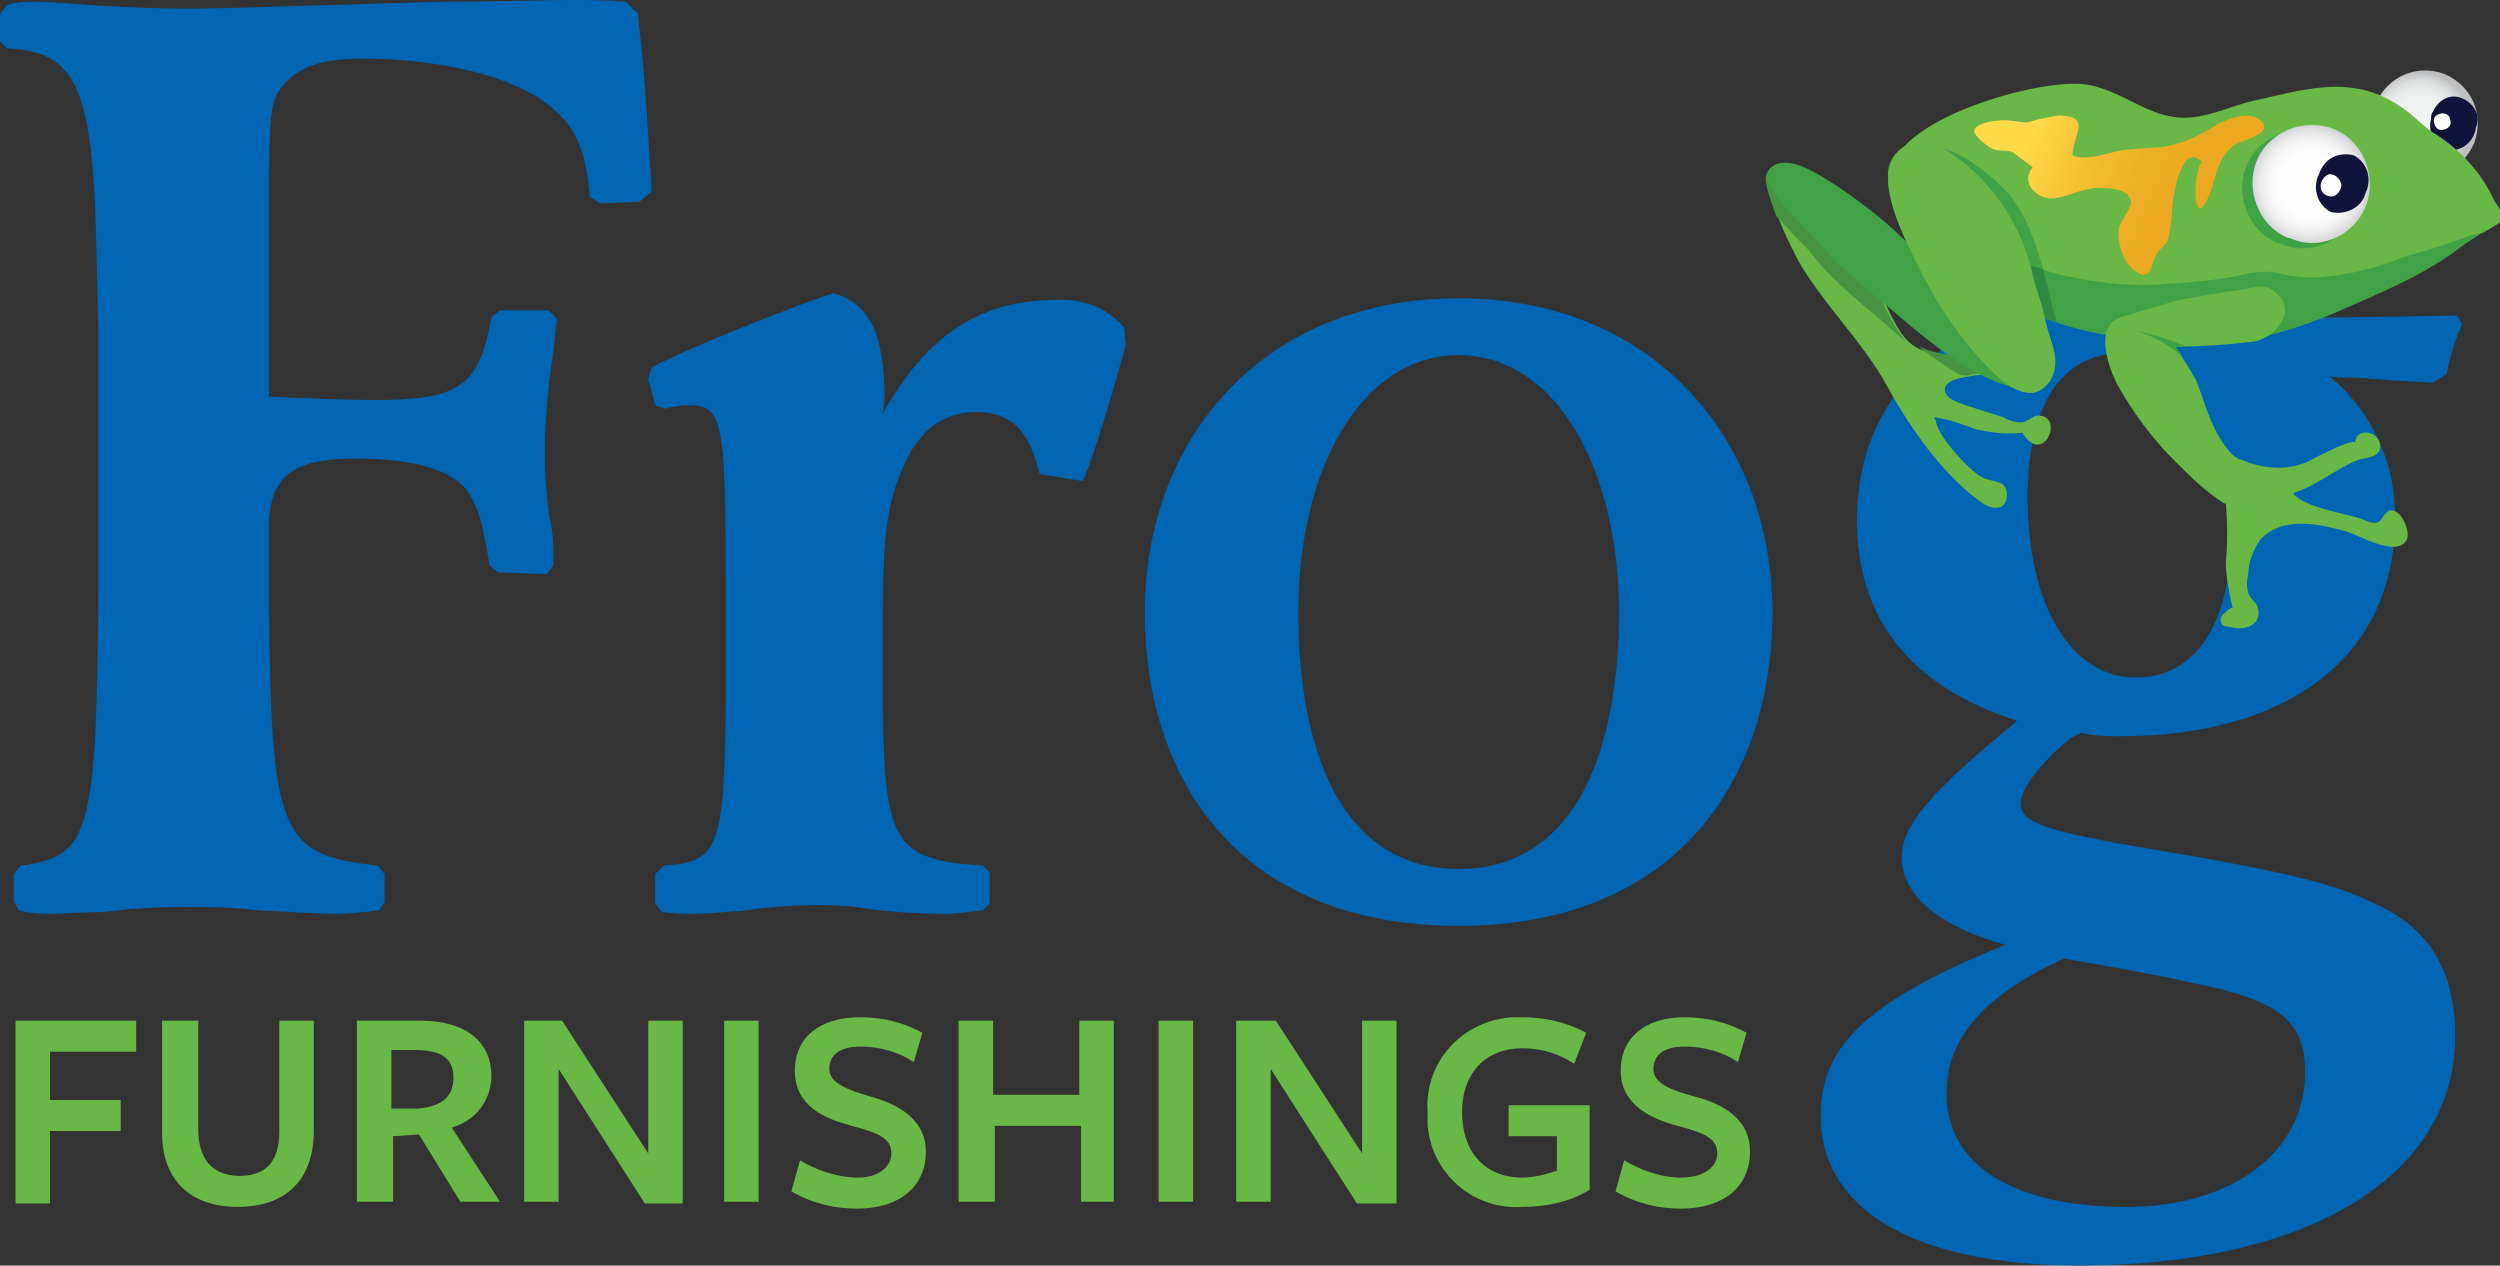 <?xml version="1.0" encoding="utf-8"?>
<!-- Generator: Adobe Illustrator 22.1.0, SVG Export Plug-In . SVG Version: 6.00 Build 0)  -->
<!DOCTYPE svg PUBLIC "-//W3C//DTD SVG 1.1//EN" "http://www.w3.org/Graphics/SVG/1.1/DTD/svg11.dtd">
<svg version="1.1" id="Layer_1" xmlns="http://www.w3.org/2000/svg" xmlns:xlink="http://www.w3.org/1999/xlink" x="0px" y="0px"
	 viewBox="0 0 145 73.4" style="enable-background:new 0 0 145 73.4;" xml:space="preserve">
<rect x="0" y="0" width="145" height="73.4" fill="#333333" stroke="none"/>
<style type="text/css">
	.st0{fill:#0066B3;}
	.st1{fill:url(#SVGID_1_);}
	.st2{fill:#11133C;}
	.st3{fill:#FFFFFF;}
	.st4{fill:#41A147;}
	.st5{fill:#69B745;}
	.st6{fill:#469443;}
	.st7{fill:#318841;}
	.st8{fill:url(#SVGID_2_);}
	.st9{fill:url(#SVGID_3_);}
</style>
<title>Asset 2</title>
<g>
	<path class="st0" d="M0.8,50.7l0.4-0.5c4-0.5,4.4-1.8,4.5-15.8V19.1l-0.1-4.4C5.4,5.1,4.5,3,0.4,2.8L0,2.4V0.8l0.4-0.5
		C1,0.1,1.6,0.1,2.2,0.1c0.5,0,1.8,0.1,3.1,0.2C7,0.4,9.1,0.5,10.6,0.5c1.8,0,1.8,0,15.1-0.4C28.9,0.1,31.5,0,32.9,0
		c1.4,0,2.1,0,3.4,0.1L37,0.8c0.4,3.8,0.4,3.9,0.8,10.3l-0.7,0.6l-2.3,0.1l-0.6-0.4C34,8.6,33.3,7.2,31.7,6
		c-2.1-1.6-6.2-2.6-10.7-2.6c-2.4,0-3.8,0.5-4.7,1.7C15.6,6,15.6,7,15.6,14v9c2.1,0.1,4.5,0.2,6.1,0.2c5,0,6.1-0.8,6.8-4.8L29,18
		h2.8l0.5,0.5c-0.1,0.7-0.1,0.8-0.2,1.9c-0.3,1.9-0.5,3.9-0.5,5.8c0,1.5,0.1,3,0.4,4.5c0.1,0.6,0.1,1.1,0.1,1.7v0.4l-0.4,0.5
		l-2.8-0.1l-0.5-0.4c-0.4-2.4-0.6-3.2-1.2-4.2c-0.9-1.3-3-2-6.6-2s-5,1-5,4v3.8c0.1,14,0.6,15.2,6.3,15.8l0.4,0.5v1.6l-0.3,0.5
		c-0.9,0.1-1.7,0.2-2.6,0.2c-0.8,0-2.5-0.1-4.4-0.2c-1.7-0.2-3.1-0.2-4.2-0.2c-1.6,0-3.2,0.1-4.8,0.3C4.7,52.9,3.7,53,3.1,53
		c-0.7,0-1.3,0-2-0.2l-0.3-0.5V50.7z"/>
	<path class="st0" d="M38,50.7l0.5-0.5c3.2-0.2,3.5-1,3.6-9.5v-6.4c0-10.1-0.2-10.8-2.2-10.8c-0.5,0-0.9,0.1-1.3,0.2L38,23.5
		L37.6,22l0.2-0.7c1.9-1,6.8-3,10.5-4.3c2.2,0.6,3,2.4,3,6.3l-0.1,0.7c2.5-4.5,5.6-6.6,10-6.6c1.5-0.1,3,0.4,4,1.6l0.1,1
		c-0.8,2.9-1.9,6.6-2.5,7.9l-2.5-0.4c-0.6-2.5-1.6-3.6-3.7-3.6s-3.6,1.3-4.5,3.9c-0.7,1.7-0.9,4-0.9,8.1v5.1
		c0.1,7.9,0.7,8.9,5.8,9.2l0.4,0.4v1.8L57,52.8C56.2,52.9,55.3,53,55,53c-1.8,0-3.6-0.1-5.4-0.4c-0.7-0.1-1.6-0.1-2.3-0.1
		c-1.3,0-2.7,0.1-4,0.3c-1.3,0.1-2.2,0.2-3.1,0.2c-0.5,0-0.9,0-1.8-0.1L38,52.4V50.7z"/>
	<g>
		<path class="st0" d="M120.1,42.8c-1.9,1.6-2.9,3-2.9,3.8c0,1.1,1.3,1.6,7.9,2.7c7.7,1.3,10.4,2,12.6,3.1c3.2,1.4,4.7,3.9,4.7,7.7
			c0,8.1-8.5,13.3-21.8,13.3c-9.5,0-15-3.2-15-8.7c0-4.1,2.8-6.7,10.7-9.9c-3.9-1.1-6-2.9-6-5.1c0-1.8,1.6-3.7,6.7-7.9
			c-6.1-1.9-9.3-5.9-9.3-11.6c0-7.8,5.9-12.7,15-12.7c2.3,0,4.6,0.3,6.8,1c5.8-0.1,7.9-0.1,13-0.2l0.3,0.5c-0.4,0.9-0.7,1.9-0.9,2.9
			l-0.8,0.5c-1.4-0.1-2-0.1-3.2-0.2c-1-0.1-1.6-0.1-1.8-0.1c-0.3,0-0.7,0-1-0.1c2.5,2.1,3.9,5.1,3.8,8.4c0,7.8-6.1,12.5-15.9,12.5
			c-0.8,0-1.5,0-2.3-0.2L120.1,42.8z M112.9,63.4c0,4.2,3.9,6.6,10.4,6.6c6.2,0,10.4-3.2,10.4-7.8c0-3-1.5-4.2-6.6-5.2
			c-2.2-0.5-4.5-0.9-7.4-1.4C115.1,57.7,112.9,60.2,112.9,63.4z M117.6,28.8c0,6.3,2.5,10.5,6.3,10.5c3.4,0,5.5-3.1,5.5-8.3
			c0-6.3-2.6-10.5-6.4-10.5C119.6,20.5,117.6,23.5,117.6,28.8z"/>
		<g>
			<g>
				
					<radialGradient id="SVGID_1_" cx="73.283" cy="-598.65" r="3.02" gradientTransform="matrix(0.986 -0.166 -0.166 -0.986 -31.311 -570.892)" gradientUnits="userSpaceOnUse">
					<stop  offset="0" style="stop-color:#F1F2F2"/>
					<stop  offset="0.51" style="stop-color:#EFF0F0"/>
					<stop  offset="0.69" style="stop-color:#E8EAEA"/>
					<stop  offset="0.83" style="stop-color:#DDDEDF"/>
					<stop  offset="0.93" style="stop-color:#CCCDCF"/>
					<stop  offset="1" style="stop-color:#BCBEC0"/>
				</radialGradient>
				<path class="st1" d="M143.5,8.3c0.6-1.6-0.1-3.3-1.7-4c-1.6-0.6-3.3,0.1-4,1.7l0,0c-0.6,1.6,0.1,3.3,1.7,4
					C141.1,10.7,142.8,9.9,143.5,8.3z"/>
				<path class="st2" d="M143.6,7.4c0.3-0.7-0.1-1.4-0.8-1.7c-0.7-0.3-1.4,0.1-1.7,0.8C141,6.6,141,6.8,141,6.9
					c-0.2,0.8,0.2,1.5,1,1.8C142.8,8.8,143.5,8.2,143.6,7.4C143.5,7.4,143.5,7.4,143.6,7.4z"/>
				<path class="st3" d="M142.1,6.9c0.1,0.3,0,0.5-0.3,0.6c-0.3,0.1-0.5,0-0.6-0.3c-0.1-0.3,0-0.5,0.3-0.6c0,0,0,0,0,0
					C141.8,6.5,142.1,6.7,142.1,6.9C142.1,6.9,142.1,6.9,142.1,6.9z"/>
			</g>
			<g>
				<path class="st4" d="M142.9,14.2c-2.3,1.8-4.9,2.8-7.6,4c-1.9,0.8-3.9,1.4-6,1.7c-2,0.2-4,0.1-5.9-0.3c-2.9-0.3-5.8-1.3-8.3-2.8
					c-2.4-1.4-4.7-2.9-5.5-5.8c-0.1-0.3-0.1-0.6-0.1-0.9l0.1,0.2c0.3,0.4,0.7,0.8,1.1,1.1c0.9,0.8,1.9,1.5,2.9,2.1
					c1.9,1.1,4,1.9,6.1,2.4c1.8,0.4,3.6,0.6,5.4,0.5c1.5-0.1,3.1-0.3,4.6-0.5c0.7-0.2,1.5-0.2,2.2-0.2c0.7,0.2,1.4,0.2,2.2,0.3
					c1.6-0.1,3.2-0.4,4.7-1c1-0.3,2.1-0.6,3.1-1c0.7-0.2,1.4-0.5,2-0.9c0.1-0.1,0.6-0.3,1-0.6c0,0,0,0,0,0.1
					C144.6,13.2,143.3,13.9,142.9,14.2z"/>
				<path class="st5" d="M109.3,17.5c-1.1-1.9-1.9-4.1-3.1-6c-0.6-0.9-2.4-2.5-3.2-1.9c-0.7,0.4-0.5,1-0.3,1.7c0.4,1.4,1,2.7,1.7,4
					c1.5,2.5,3.6,4.5,5,7c1.3,2.4,3.3,5.3,5.6,6.9c0.6,0.4,1.4,0.4,1.4-0.5s-0.8-0.7-1.4-1c-0.7-0.3-2.6-2.4-2.7-3.2
					c0-0.1-0.1-0.2-0.1-0.3c0.8,0.1,1.6,0.4,2.4,0.7c0.9,0.2,1.8,0.3,2.7,0.2c1.2,2,2.5-1,0.9-1c-0.3,0-0.6,0.4-1,0.4
					c-0.3,0-0.7-0.1-1-0.3c-0.6-0.2-1.3-0.4-1.9-0.6c-0.5-0.2-1.5-0.4-1.5-1s1.1-0.7,1.6-0.8c0.4-0.1,1.5,0,1.7-0.3
					c0.5-0.6-0.3-1.3-0.9-1.3s-0.9,0.5-1.6,0.5c-0.6,0-1.2-0.1-1.8-0.3C110.4,20.1,109.9,18.7,109.3,17.5z"/>
				<g>
					<path class="st6" d="M114.4,21.7c0.4-0.1,1.5,0,1.7-0.3c0.5-0.6-0.3-1.3-0.9-1.3s-0.9,0.5-1.6,0.5c-0.6,0-1.2-0.1-1.8-0.3
						c-0.2-0.1-0.3-0.1-0.5-0.2c0.7,0.6,1.5,1.1,2.3,1.6C113.8,21.8,114.2,21.8,114.4,21.7z"/>
					<path class="st6" d="M106.1,15.9c0.9,0.9,1.8,1.7,2.8,2.5l0.8,0.7l0.8,0.7c-0.5-0.7-1-1.5-1.3-2.3c-1.1-1.9-1.9-4.1-3.1-6
						c-0.6-0.9-2.4-2.5-3.2-1.9c-0.7,0.4-0.5,1-0.3,1.7c0.1,0.4,0.3,0.8,0.4,1.2c0.4,0.4,0.8,0.9,1.3,1.4c0.2,0.2,0.5,0.5,0.6,0.6
						C105.2,14.9,105.6,15.4,106.1,15.9z"/>
				</g>
				<path class="st4" d="M106.4,10.7c1.1,0.7,2.1,1.5,2.6,1.9c1.9,1.6,3.6,3.4,5.1,5.4c0.7,1.3,1.7,2.4,2.9,3.3
					c0.4,0.3,2,0.6,1.3,1.3c-0.4,0.4-1.3,0-1.8-0.2c-2.6-0.8-5-2.9-7.1-4.7c-1-0.8-1.9-1.6-2.8-2.4c-0.4-0.4-0.8-0.9-1.2-1.3
					c-0.5-0.7-4-3.6-2.5-4.4C103.9,9,105.6,10.2,106.4,10.7z"/>
				<path class="st5" d="M142,14.1c-1,0.4-2.1,0.6-3.1,1c-1.5,0.6-3.1,0.9-4.7,1c-0.7,0-1.5-0.1-2.2-0.3c-0.7-0.1-1.5,0-2.2,0.2
					c-1.5,0.3-3.1,0.4-4.6,0.5c-1.8,0.1-3.6-0.1-5.4-0.5c-2.1-0.5-4.2-1.3-6.1-2.3c-1-0.6-2-1.3-2.9-2.1c-0.4-0.3-0.8-0.7-1.1-1.1
					l-0.1-0.2c0-3.4,8.8-5.8,11.4-5.4c1.9,0.3,3.4,1.7,5.2,1.9c1.6,0.2,3.2-0.7,4.7-1c3.1-0.7,5.7-1.5,8.5,0.5
					c0.6,0.4,1.2,1.1,1.9,1.5c1.4,0.9,2.6,2.2,3.3,3.7c0.3,0.6,0.7,0.8,0.4,1.4c-0.3,0.2-0.8,0.5-1,0.6
					C143.3,13.6,142.7,13.9,142,14.1z"/>
				<path class="st7" d="M115.1,16.8c1.3,0.8,2.7,1.4,4.2,1.9c-0.1-0.3-0.2-0.7-0.3-1l-0.1-0.5c-0.1-0.5-0.3-1-0.4-1.6
					c-1.7-0.5-3.4-1.1-4.9-2c-1-0.6-2-1.3-2.9-2.1c-0.4-0.3-0.8-0.7-1.1-1.1l-0.1-0.2c0,0.3,0,0.6,0.1,0.9
					C110.4,13.9,112.7,15.4,115.1,16.8z"/>
				<path class="st4" d="M118.4,15.3c-0.9-3.1-1.7-4.3-4.2-6c-0.8-0.5-1.6-0.8-2.5-1c-1.1-0.2-2,0.5-2.2,1.6c0,0.1,0,0.2,0,0.3
					l0.1,0.2c0.3,0.4,0.7,0.8,1.1,1.1c0.9,0.8,1.9,1.5,2.9,2.1c1.6,0.9,3.2,1.5,4.9,2C118.5,15.5,118.5,15.4,118.4,15.3z"/>
				<path class="st5" d="M118.3,17.3c0.2,0.6,0.3,1.3,0.5,1.9c0.3,1,0.7,1.9,0.1,2.9c-0.9,1.3-2.2,0.5-3.1-0.3
					c-2.1-2-3.7-4.5-4.9-7.1c-0.7-1.4-2.3-4.7-0.7-6c1-0.9,2.2-0.4,3.1,0.3c2.2,1.5,3.8,3.9,4.5,6.5
					C117.9,16.1,118.1,16.7,118.3,17.3z"/>
				<path class="st5" d="M123,18.4c1-0.3,2-0.6,3-0.9c1.3-0.3,2.7-0.5,4-0.7c0.7-0.1,1.3-0.4,1.9,0.1c1.4,1,0.2,2.6-1.1,2.9
					c-1.6,0.2-3.2,0.3-4.7,0.3c0.5,0.6,0.9,1.3,1.3,2c0.6,1.6,0.9,3,2.1,4.3l0.3,0.2l0.3,0.1c1.2,0.5,2.5,0.6,3.7,0.1
					c0.2-0.1,2.8-1.5,2.8-1.1c0-0.8,1.1-0.8,1.4-0.1c0.3,1-0.8,0.9-1.3,1.1c-1.2,0.5-2.4,1.5-3.7,1.9c0.5,0.8,3.1,1.2,4,1.5
					c0.2,0.1,0.6,0.3,0.9,0.2s0.4-0.7,0.8-0.7c0.6,0,1.1,1.2,0.9,1.7c-0.6,1.1-2.8-0.3-3.6-0.5c-1.5-0.4-3.6-0.9-4.9,0.5
					c-0.4,0.6-0.7,1.3-0.7,2c-0.1,0.4-0.1,0.7,0,1.1c0.1,0.3,0.4,0.5,0.5,0.7c0.4,1-0.5,1.5-1.4,1.3c-0.4-0.1-0.7,0-0.7-0.5
					c0-0.2,0.3-0.4,0.4-0.5s0.3-0.2,0.3-0.1c-0.2-0.9-0.4-1.8-0.4-2.7c0.1-1.1,0.1-2.2,0-3.4h-0.1c-1.1-0.7-2-1.6-2.9-2.5
					c-1.3-1.3-2.4-2.8-3.3-4.4C122.2,21.1,121.5,18.9,123,18.4z"/>
			</g>
			
				<linearGradient id="SVGID_2_" gradientUnits="userSpaceOnUse" x1="59.089" y1="-600.17" x2="51.139" y2="-595.2" gradientTransform="matrix(0.986 -0.166 -0.166 -0.986 -31.311 -570.892)">
				<stop  offset="0" style="stop-color:#ECA821"/>
				<stop  offset="0.26" style="stop-color:#EEAE26"/>
				<stop  offset="0.62" style="stop-color:#F5BF34"/>
				<stop  offset="1" style="stop-color:#FFD949"/>
			</linearGradient>
			<path class="st8" d="M126,11.8c0,0.6-0.1,1.3-0.2,1.9c-0.1,0.5-0.4,0.6-0.7,1c-0.4,0.7-0.3,1.7-1.3,1c-0.7-0.6-1-1.6-0.9-2.5
				c0.1-0.4,0.7-1.1,0.7-1.5c-0.1-0.8-1.4-0.8-1.9-0.8c-1,0-2.1,0.7-2.9,0.6s-1.6-1-0.9-1.8c-0.4-0.3-0.8-0.6-1.2-0.9
				c-0.4-0.1-0.8,0-1.2-0.2c-0.2-0.1-1-0.7-1-1c0-0.4,1-0.6,1.4-0.6c0.6-0.1,1.1,0.1,1.7,0.1c0.6-0.2,1.2-0.3,1.8-0.4
				c2,0,0.8,1.2,0.8,2.3c0.8,0.4,2.2-0.2,3-0.3s1.7-0.1,2.4-0.2c1-0.2,1.9-0.6,2.7-1.1c0.6-0.4,2-1,2.7-0.5c1.1,0.8-0.9,1.2-1.4,1.5
				c-1.2,0.9-1,2.2-1.7,3.4s-0.7-1.8-0.2-2.4C126.6,8.2,126.1,11.1,126,11.8z"/>
			<path class="st4" d="M136.6,12.3c0.7-1.7-0.1-3.8-1.8-4.5s-3.8,0.1-4.5,1.8s0.1,3.8,1.8,4.5c0,0,0,0,0.1,0
				C133.9,14.9,135.9,14.1,136.6,12.3z"/>
			<g>
				
					<radialGradient id="SVGID_3_" cx="-4732.181" cy="-608.72" r="3.4" gradientTransform="matrix(-0.99 0.17 -0.17 -0.99 -4654.31 212.49)" gradientUnits="userSpaceOnUse">
					<stop  offset="0" style="stop-color:#FFFFFF"/>
					<stop  offset="0.53" style="stop-color:#FDFDFD"/>
					<stop  offset="0.71" style="stop-color:#F6F7F7"/>
					<stop  offset="0.85" style="stop-color:#EBEBEC"/>
					<stop  offset="0.96" style="stop-color:#DADBDC"/>
					<stop  offset="1" style="stop-color:#D1D3D4"/>
				</radialGradient>
				<path class="st9" d="M137.2,12c0.7-1.7-0.1-3.8-1.8-4.5c-1.7-0.7-3.8,0.1-4.5,1.8s0.1,3.8,1.8,4.5c0,0,0,0,0.1,0
					C134.5,14.6,136.5,13.7,137.2,12z"/>
				<path class="st2" d="M137.2,11.2c0.4-0.8,0.1-1.8-0.7-2.2c0,0,0,0,0,0c-0.9-0.2-1.7,0.2-2,1.1c-0.4,0.8-0.1,1.8,0.7,2.2
					C136.1,12.5,137,12,137.2,11.2z"/>
				<path class="st3" d="M135.8,10.7c0,0.3-0.2,0.6-0.5,0.7c0,0,0,0,0,0c-0.4,0-0.7-0.2-0.7-0.6c0-0.3,0.2-0.6,0.5-0.7c0,0,0,0,0,0
					C135.4,10.1,135.7,10.3,135.8,10.7z"/>
			</g>
			<path class="st4" d="M126.8,20.1h-0.6l0.4,0.6c-0.8-0.7-1.7-1.2-2.7-1.5C124.9,19.4,125.9,19.7,126.8,20.1z"/>
		</g>
	</g>
	<g>
		<path class="st5" d="M0.9,59.2h7V61h-5v2.8H7v1.8H2.9v4.2h-2V59.2z"/>
		<path class="st5" d="M13.8,70c-2.7,0-4.4-1.5-4.4-4.3v-6.5h2.1v6.3c0,1.7,0.8,2.7,2.4,2.7c1.5,0,2.3-0.8,2.3-2.6v-6.4h2v6.4
			C18.2,68.4,16.6,70,13.8,70z"/>
		<path class="st5" d="M22.7,69.7h-2V59.2h3.7c2.7,0,4.1,1.3,4.1,3.2c0,1.4-0.9,2.6-2.3,3l2.8,4.3h-2.3l-2.4-3.9l-1.5,0.1V69.7z
			 M24.2,64.3c1.3-0.1,2.1-0.6,2.1-1.8s-0.8-1.6-2.3-1.6h-1.3v3.4L24.2,64.3z"/>
		<path class="st5" d="M37.6,59.2h2v10.6h-2.2l-5-7.8v7.7h-2V59.2h2.2l5,7.7V59.2z"/>
		<path class="st5" d="M42,69.7V59.2h2v10.5H42z"/>
		<path class="st5" d="M51.7,66.9c0-0.9-0.8-1.2-2.3-1.6s-3.3-1.1-3.3-3.2c0-1.9,1.4-3.1,3.8-3.1c1.3,0,2.5,0.3,3.6,0.9L53,61.6
			c-0.9-0.6-2-0.9-3.1-0.9c-1.2,0-1.8,0.5-1.8,1.3s1,1.2,2.4,1.6s3.2,1.2,3.2,3.2s-1.5,3.3-4,3.3c-1.3,0-2.6-0.3-3.8-1l0.5-1.8
			c1,0.6,2.2,1,3.4,1C50.9,68.3,51.7,67.7,51.7,66.9z"/>
		<path class="st5" d="M62.7,69.7v-4.4h-5v4.4h-2.1V59.2h2v4.3h5v-4.3h2v10.5H62.7z"/>
		<path class="st5" d="M67.2,69.7V59.2h2v10.5H67.2z"/>
		<path class="st5" d="M79,59.2h2v10.6h-2.3l-5-7.8v7.7h-2V59.2H74l5,7.7V59.2z"/>
		<path class="st5" d="M88.3,70c-2.8,0.2-5.3-1.9-5.5-4.8c0-0.2,0-0.5,0-0.7c-0.2-2.9,2-5.3,4.9-5.5c0.2,0,0.4,0,0.6,0
			c1.3,0,2.6,0.3,3.7,0.9l-0.7,1.8c-0.9-0.6-1.9-0.9-3-0.9c-2.1,0-3.5,1.4-3.5,3.7c0,2.3,1.3,3.8,3.5,3.8c0.7,0,1.4-0.2,2-0.4v-2
			h-2.8v-1.8h4.7V69C91.1,69.7,89.7,70,88.3,70z"/>
		<path class="st5" d="M99.6,66.9c0-0.9-0.8-1.2-2.3-1.6S94,64.1,94,62.1c0-1.9,1.4-3.1,3.7-3.1c1.3,0,2.5,0.3,3.6,0.9l-0.5,1.7
			c-0.9-0.6-2-0.9-3.1-0.9c-1.2,0-1.8,0.5-1.8,1.3s0.9,1.2,2.4,1.6s3.2,1.2,3.2,3.2s-1.5,3.3-4,3.3c-1.3,0-2.6-0.3-3.8-1l0.5-1.8
			c1,0.6,2.2,1,3.3,1C98.8,68.3,99.6,67.7,99.6,66.9z"/>
	</g>
	<path class="st0" d="M84.6,17.3c-11.3,0-18.2,8.1-18.2,18.2s5.8,18.2,18.2,18.2s18.2-8.2,18.2-18.2S95.9,17.3,84.6,17.3z
		 M84.6,50.4c-6.7,0-9.3-6.7-9.3-14.9s3.6-14.9,9.3-14.9s9.3,6.7,9.3,14.9S91.3,50.4,84.6,50.4z"/>
</g>
</svg>
